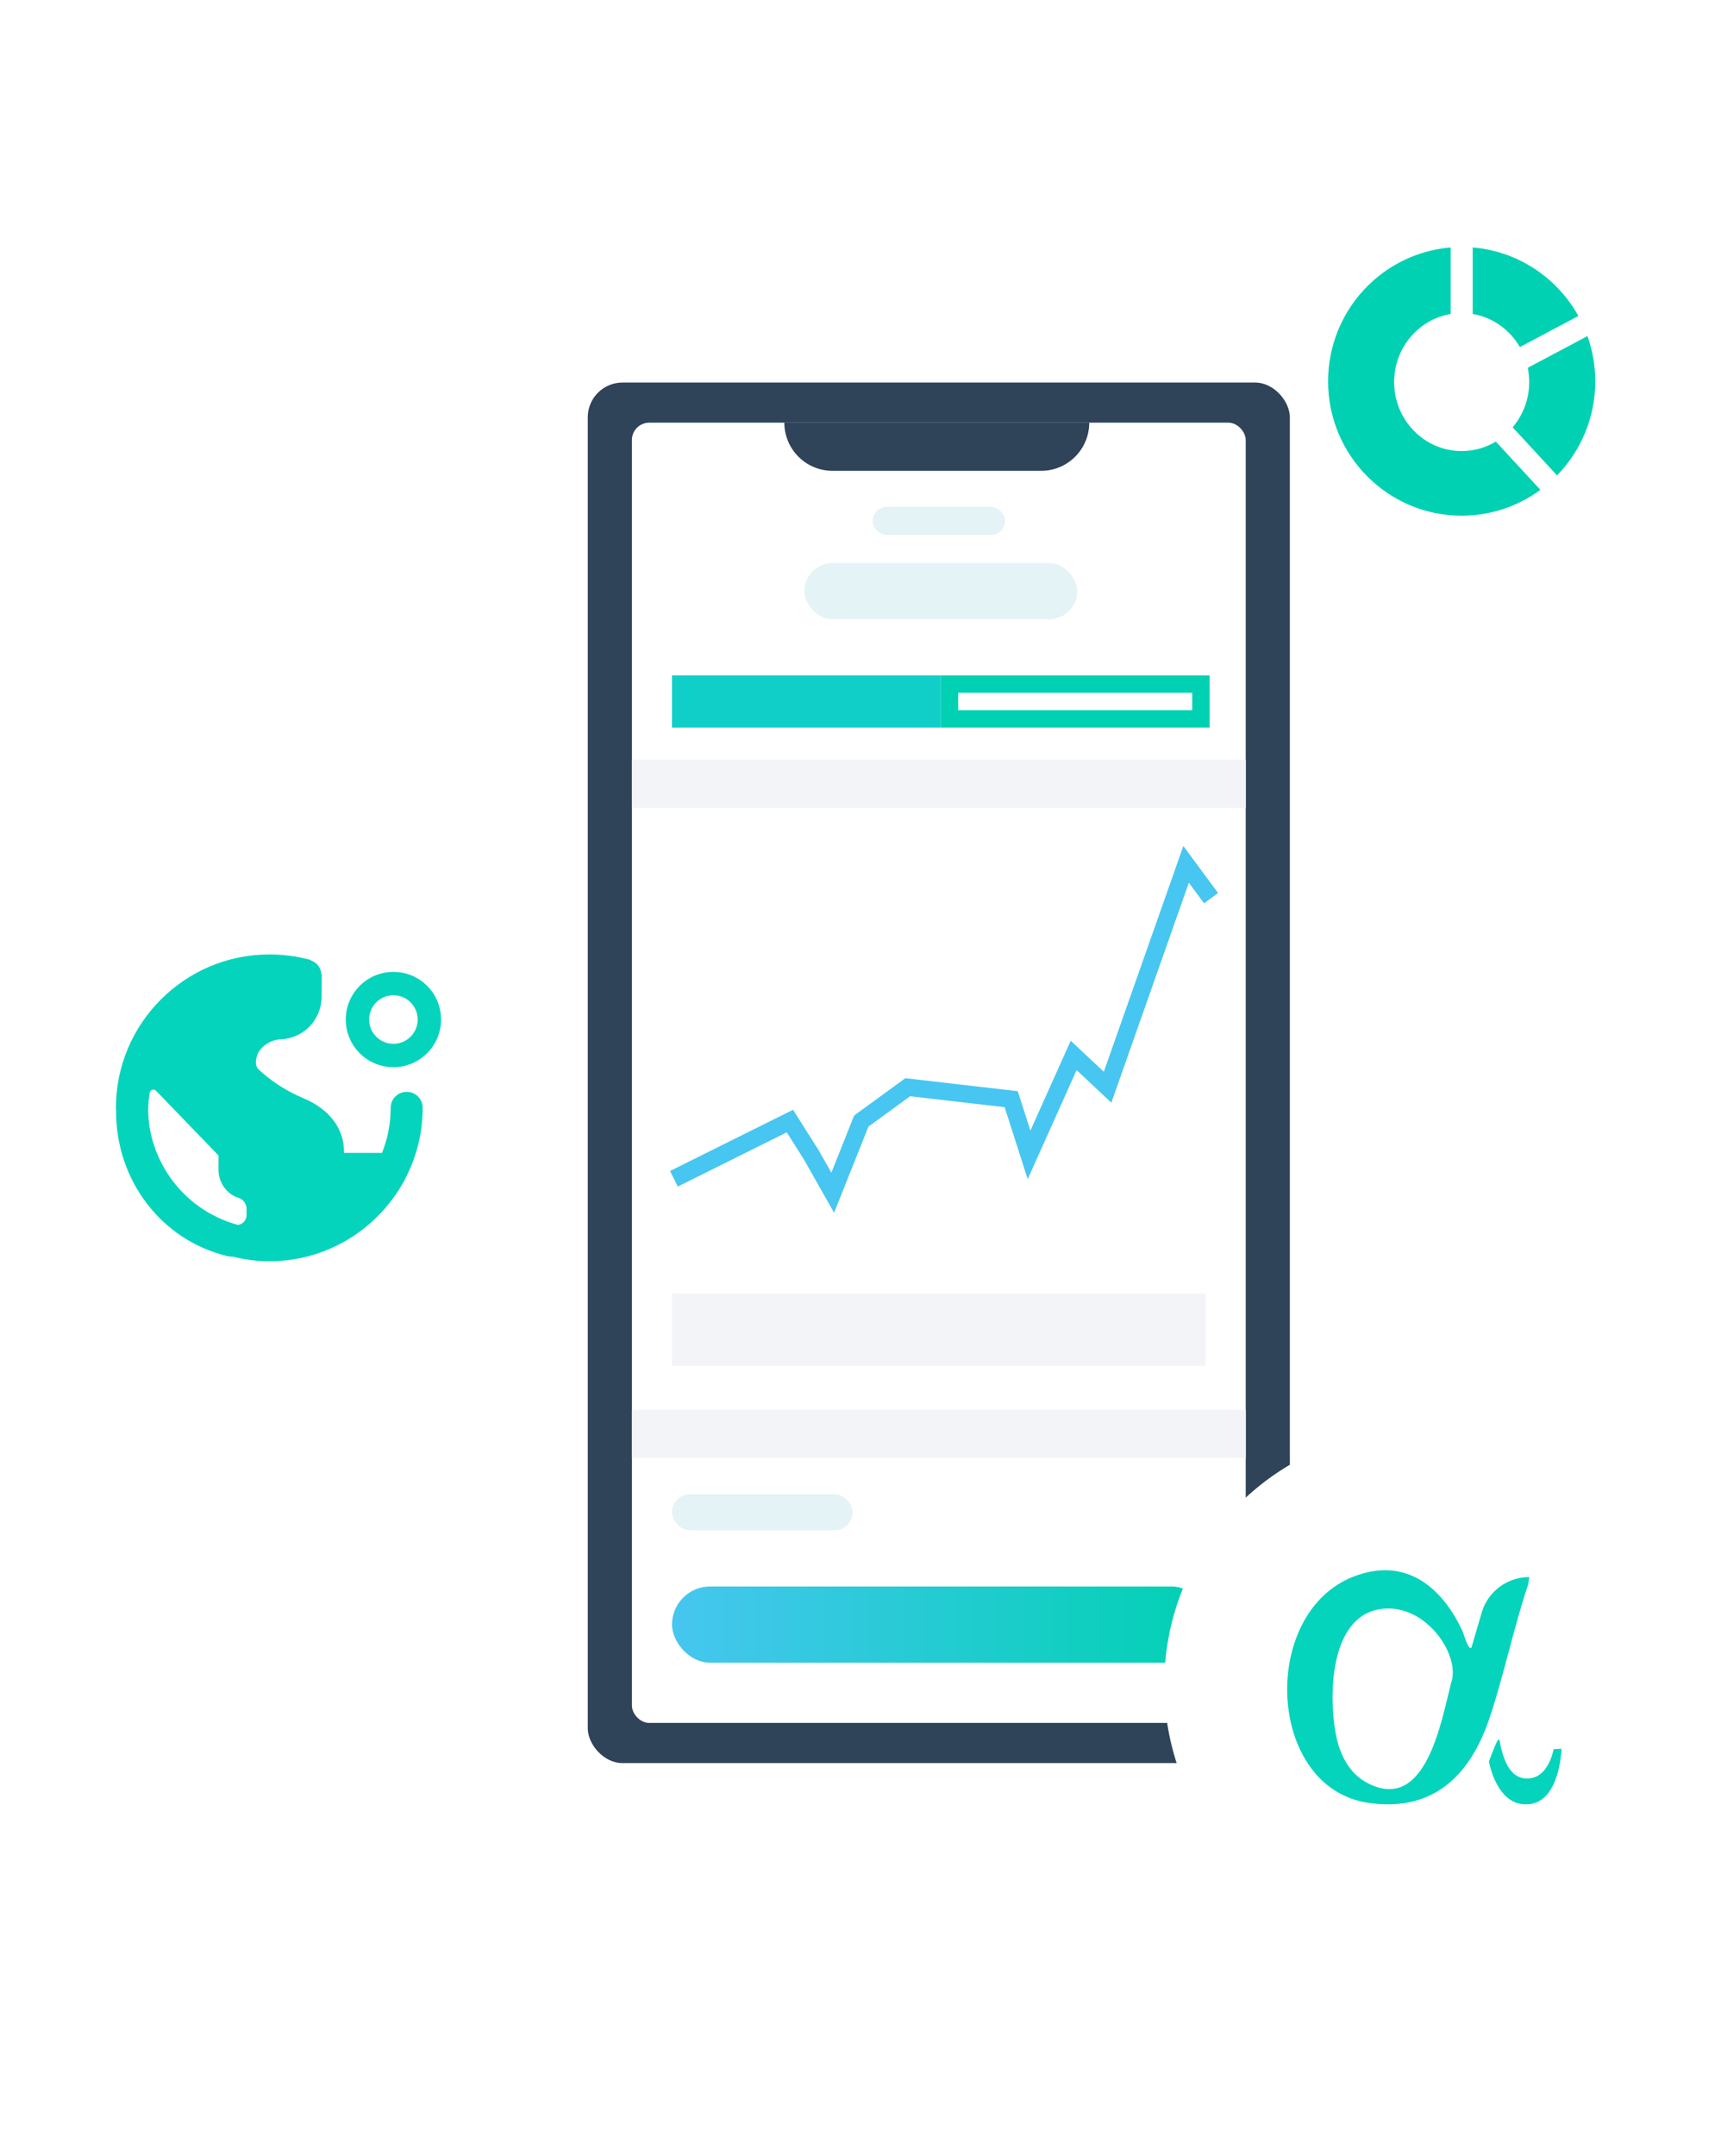 <svg width="99" height="124" viewBox="0 0 99 124" fill="none" xmlns="http://www.w3.org/2000/svg">
<g filter="url(#filter0_d_1577_13588)">
<path d="M83.96 35.099C91.296 35.099 97.243 29.147 97.243 21.803C97.243 14.46 91.296 8.508 83.96 8.508C76.623 8.508 70.676 14.46 70.676 21.803C70.676 29.147 76.623 35.099 83.96 35.099Z" fill="white"/>
</g>
<path d="M83.45 18.056C81.606 18.365 80.198 20 80.198 21.972C80.198 24.163 81.938 25.94 84.083 25.94C84.8 25.94 85.471 25.741 86.048 25.395L88.61 28.17C87.34 29.103 85.776 29.656 84.083 29.656C79.84 29.656 76.399 26.197 76.398 21.931C76.398 17.878 79.503 14.556 83.45 14.232V18.056ZM91.318 19.328C91.608 20.142 91.767 21.017 91.767 21.931C91.766 24.037 90.927 25.945 89.567 27.339L87.014 24.573C87.607 23.877 87.967 22.967 87.967 21.972C87.967 21.69 87.938 21.416 87.884 21.151L91.318 19.328ZM84.717 14.232C87.334 14.447 89.58 15.981 90.796 18.172L87.43 19.959C86.856 18.966 85.873 18.25 84.717 18.056V14.232Z" fill="#00D1B2"/>
<g filter="url(#filter1_d_1577_13588)">
<path d="M15.797 78.521C23.969 78.521 30.593 71.89 30.593 63.711C30.593 55.531 23.969 48.9 15.797 48.9C7.625 48.9 1 55.531 1 63.711C1 71.89 7.625 78.521 15.797 78.521Z" fill="white"/>
</g>
<g filter="url(#filter2_d_1577_13588)">
<rect x="33.81" y="22" width="40.389" height="79.392" rx="2" fill="#2F4359"/>
</g>
<rect x="36.349" y="24.307" width="35.311" height="74.776" rx="1" fill="white"/>
<path d="M45.119 24.307H62.659C62.659 25.836 61.419 27.076 59.89 27.076H47.889C46.359 27.076 45.119 25.836 45.119 24.307Z" fill="#2F4359"/>
<rect x="36.35" y="43.693" width="35.311" height="2.769" fill="#F3F4F8"/>
<rect x="36.349" y="81.08" width="35.311" height="2.769" fill="#F3F4F8"/>
<rect x="38.657" y="74.389" width="30.695" height="4.154" fill="#F3F4F8"/>
<rect x="38.656" y="38.842" width="15.463" height="3" fill="#10CFC8"/>
<rect x="54.619" y="39.342" width="14.463" height="2" stroke="#00D1B2"/>
<rect x="50.198" y="29.15" width="7.616" height="1.616" rx="0.808" fill="#E4F3F6"/>
<rect x="38.658" y="85.928" width="10.386" height="2.077" rx="1.039" fill="#E4F3F6"/>
<rect x="46.273" y="32.383" width="15.694" height="3.231" rx="1.616" fill="#E4F3F6"/>
<rect x="38.657" y="91.236" width="30.926" height="4.385" rx="2.193" fill="url(#paint0_linear_1577_13588)"/>
<path d="M38.767 67.789L45.439 64.47L46.671 66.416L47.903 68.59L49.546 64.47L52.215 62.525L58.169 63.212L59.196 66.416L61.762 60.694L63.713 62.525L68.23 49.707L69.667 51.653" stroke="#47C6F1"/>
<path d="M23.395 62.789C22.887 62.789 22.473 63.204 22.473 63.711C22.473 64.624 22.297 65.5 21.975 66.302H19.79V66.228C19.79 64.891 18.932 63.767 17.438 63.149C16.471 62.743 15.585 62.172 14.866 61.49C14.801 61.416 14.635 61.232 14.773 60.743C14.939 60.208 15.511 59.803 16.166 59.766C17.475 59.71 18.499 58.632 18.499 57.323L18.508 56.087C18.508 56.069 18.49 56.05 18.49 56.032C18.49 55.968 18.471 55.903 18.453 55.839C18.443 55.783 18.425 55.737 18.397 55.682C18.379 55.626 18.342 55.589 18.305 55.534C18.268 55.488 18.231 55.442 18.185 55.405C18.148 55.368 18.102 55.341 18.047 55.313C17.991 55.276 17.945 55.248 17.881 55.23C17.863 55.221 17.844 55.203 17.825 55.193C17.069 54.99 16.286 54.889 15.492 54.889C10.634 54.889 6.669 58.843 6.669 63.711C6.669 63.775 6.678 63.849 6.678 63.913C6.678 63.922 6.678 63.922 6.678 63.932C6.678 67.896 9.296 71.316 13.049 72.229C13.178 72.266 13.298 72.266 13.427 72.275C14.091 72.441 14.783 72.533 15.492 72.533C18.95 72.533 21.928 70.541 23.385 67.647C23.403 67.61 23.422 67.582 23.431 67.545C23.994 66.384 24.316 65.084 24.316 63.71C24.316 63.204 23.911 62.789 23.395 62.789ZM14.184 69.869C14.184 70.173 13.962 70.413 13.686 70.441C11.003 69.722 8.956 67.435 8.577 64.624C8.559 64.412 8.531 64.209 8.531 63.997C8.531 63.969 8.522 63.941 8.522 63.923C8.522 63.545 8.559 63.195 8.614 62.845C8.633 62.725 8.725 62.66 8.827 62.66C8.873 62.66 8.928 62.679 8.974 62.725L12.57 66.449V67.279C12.57 68.035 13.059 68.68 13.732 68.892C14.009 68.975 14.184 69.242 14.184 69.546V69.869H14.184Z" fill="#05D4BD"/>
<path d="M22.631 55.891C21.117 55.891 19.89 57.118 19.89 58.631C19.89 60.145 21.117 61.372 22.631 61.372C24.145 61.372 25.372 60.145 25.372 58.631C25.372 57.118 24.145 55.891 22.631 55.891ZM22.631 60.028C21.86 60.028 21.234 59.403 21.234 58.631C21.234 57.86 21.86 57.235 22.631 57.235C23.402 57.235 24.027 57.86 24.027 58.631C24.027 59.403 23.402 60.028 22.631 60.028Z" fill="#05D4BD"/>
<g filter="url(#filter3_d_1577_13588)">
<path d="M81.603 111.509C89.682 111.509 96.231 104.953 96.231 96.867C96.231 88.78 89.682 82.225 81.603 82.225C73.523 82.225 66.974 88.78 66.974 96.867C66.974 104.953 73.523 111.509 81.603 111.509Z" fill="white"/>
<path d="M87.972 90.693L87.913 91.108C87.053 93.642 86.517 96.363 85.655 98.886C84.534 102.162 82.397 104.207 78.739 103.683C72.846 102.839 72.439 92.768 77.864 90.666C80.782 89.535 82.861 91.168 84.077 93.686C84.208 93.957 84.328 94.453 84.481 94.676C84.526 94.742 84.546 94.787 84.639 94.767L85.235 92.736C85.59 91.525 86.705 90.693 87.972 90.693ZM79.562 92.516C76.495 92.817 76.432 97.442 76.825 99.634C77.04 100.834 77.568 101.979 78.695 102.555C82.029 104.259 82.909 98.989 83.478 96.768C84.031 95.26 82.103 92.267 79.562 92.516Z" fill="#05D4BD"/>
<path d="M86.256 100.055C86.306 100.391 86.415 100.811 86.535 101.133C86.726 101.643 87.06 102.179 87.644 102.263C88.675 102.409 89.182 101.479 89.373 100.592L89.829 100.569C89.757 101.724 89.379 103.556 88.03 103.746C86.601 103.947 85.907 102.509 85.65 101.315C85.651 101.252 86.067 100.227 86.118 100.145C86.157 100.081 86.164 100.036 86.256 100.055V100.055Z" fill="#05D4BD"/>
</g>
<defs>
<filter id="filter0_d_1577_13588" x="69.676" y="7.508" width="28.567" height="28.592" filterUnits="userSpaceOnUse" color-interpolation-filters="sRGB">
<feFlood flood-opacity="0" result="BackgroundImageFix"/>
<feColorMatrix in="SourceAlpha" type="matrix" values="0 0 0 0 0 0 0 0 0 0 0 0 0 0 0 0 0 0 127 0" result="hardAlpha"/>
<feOffset/>
<feGaussianBlur stdDeviation="0.5"/>
<feComposite in2="hardAlpha" operator="out"/>
<feColorMatrix type="matrix" values="0 0 0 0 0.834 0 0 0 0 0.882 0 0 0 0 0.906 0 0 0 1 0"/>
<feBlend mode="normal" in2="BackgroundImageFix" result="effect1_dropShadow_1577_13588"/>
<feBlend mode="normal" in="SourceGraphic" in2="effect1_dropShadow_1577_13588" result="shape"/>
</filter>
<filter id="filter1_d_1577_13588" x="0" y="47.9" width="31.593" height="31.621" filterUnits="userSpaceOnUse" color-interpolation-filters="sRGB">
<feFlood flood-opacity="0" result="BackgroundImageFix"/>
<feColorMatrix in="SourceAlpha" type="matrix" values="0 0 0 0 0 0 0 0 0 0 0 0 0 0 0 0 0 0 127 0" result="hardAlpha"/>
<feOffset/>
<feGaussianBlur stdDeviation="0.5"/>
<feComposite in2="hardAlpha" operator="out"/>
<feColorMatrix type="matrix" values="0 0 0 0 0.834 0 0 0 0 0.882 0 0 0 0 0.906 0 0 0 1 0"/>
<feBlend mode="normal" in2="BackgroundImageFix" result="effect1_dropShadow_1577_13588"/>
<feBlend mode="normal" in="SourceGraphic" in2="effect1_dropShadow_1577_13588" result="shape"/>
</filter>
<filter id="filter2_d_1577_13588" x="11.81" y="0" width="84.389" height="123.393" filterUnits="userSpaceOnUse" color-interpolation-filters="sRGB">
<feFlood flood-opacity="0" result="BackgroundImageFix"/>
<feColorMatrix in="SourceAlpha" type="matrix" values="0 0 0 0 0 0 0 0 0 0 0 0 0 0 0 0 0 0 127 0" result="hardAlpha"/>
<feMorphology radius="6" operator="erode" in="SourceAlpha" result="effect1_dropShadow_1577_13588"/>
<feOffset/>
<feGaussianBlur stdDeviation="14"/>
<feComposite in2="hardAlpha" operator="out"/>
<feColorMatrix type="matrix" values="0 0 0 0 0.796 0 0 0 0 0.922 0 0 0 0 0.98 0 0 0 1 0"/>
<feBlend mode="normal" in2="BackgroundImageFix" result="effect1_dropShadow_1577_13588"/>
<feBlend mode="normal" in="SourceGraphic" in2="effect1_dropShadow_1577_13588" result="shape"/>
</filter>
<filter id="filter3_d_1577_13588" x="65.974" y="81.225" width="31.257" height="31.285" filterUnits="userSpaceOnUse" color-interpolation-filters="sRGB">
<feFlood flood-opacity="0" result="BackgroundImageFix"/>
<feColorMatrix in="SourceAlpha" type="matrix" values="0 0 0 0 0 0 0 0 0 0 0 0 0 0 0 0 0 0 127 0" result="hardAlpha"/>
<feOffset/>
<feGaussianBlur stdDeviation="0.5"/>
<feComposite in2="hardAlpha" operator="out"/>
<feColorMatrix type="matrix" values="0 0 0 0 0.834 0 0 0 0 0.882 0 0 0 0 0.906 0 0 0 1 0"/>
<feBlend mode="normal" in2="BackgroundImageFix" result="effect1_dropShadow_1577_13588"/>
<feBlend mode="normal" in="SourceGraphic" in2="effect1_dropShadow_1577_13588" result="shape"/>
</filter>
<linearGradient id="paint0_linear_1577_13588" x1="69.583" y1="93.544" x2="38.311" y2="93.544" gradientUnits="userSpaceOnUse">
<stop stop-color="#00D1B2"/>
<stop offset="1" stop-color="#47C6F1"/>
</linearGradient>
</defs>
</svg>
